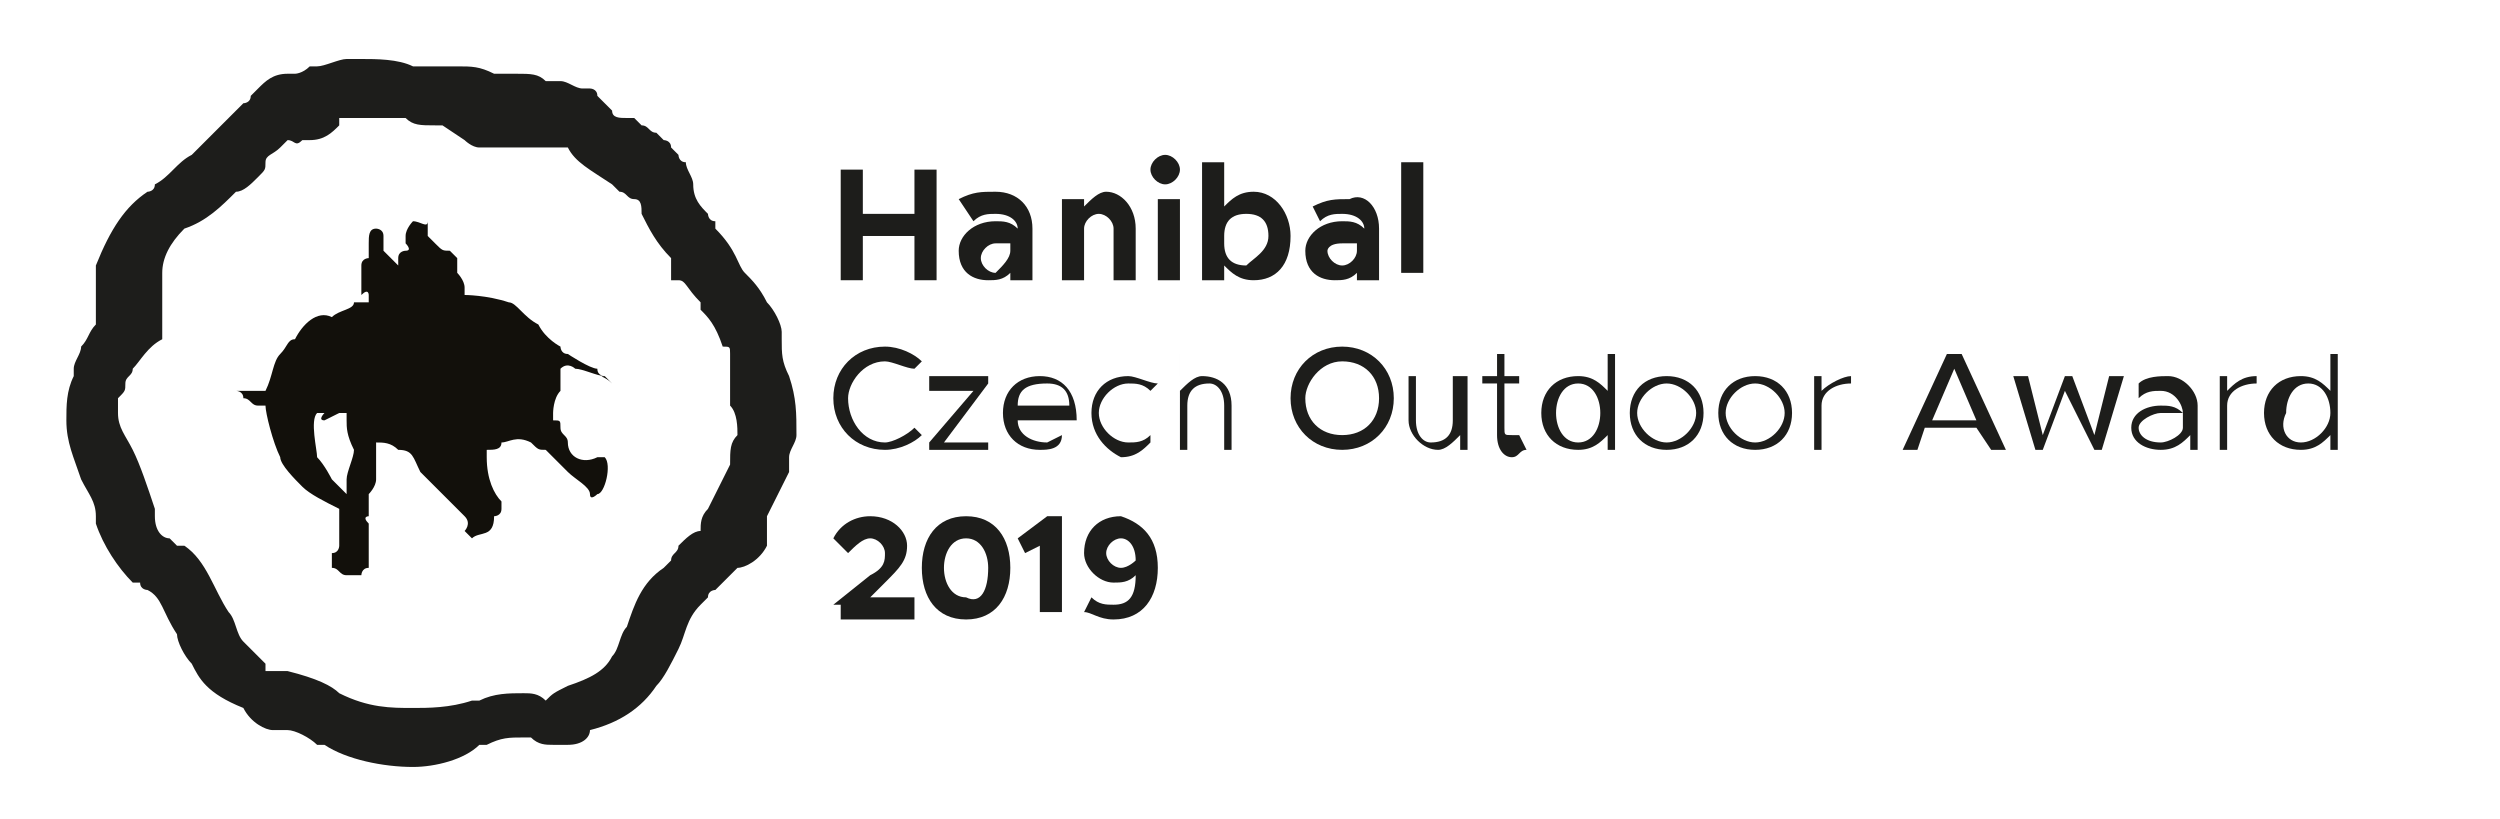 <?xml version="1.0" encoding="utf-8"?>
<!-- Generator: Adobe Illustrator 24.2.1, SVG Export Plug-In . SVG Version: 6.00 Build 0)  -->
<svg version="1.1" id="Vrstva_1" xmlns="http://www.w3.org/2000/svg" xmlns:xlink="http://www.w3.org/1999/xlink" x="0px" y="0px"
	 viewBox="0 0 33.9 11.1" style="enable-background:new 0 0 33.9 11.1;" xml:space="preserve">
<style type="text/css">
	.st0{fill-rule:evenodd;clip-rule:evenodd;fill:#12100B;}
	.st1{fill:#1D1D1B;}
</style>
<g>
	<path class="st0" d="M8.2,5.1c0,0-0.1,0-0.1-0.1C8,5,7.7,4.8,7.7,4.8c-0.1,0-0.1-0.1-0.1-0.1S7.4,4.6,7.3,4.4
		C7.1,4.3,7,4.1,6.9,4.1C6.6,4,6.3,4,6.3,4c0,0,0,0,0,0c0,0,0-0.1,0-0.1c0-0.1-0.1-0.2-0.1-0.2c0,0,0-0.1,0-0.1c0,0,0-0.1,0-0.1
		c0,0-0.1-0.1-0.1-0.1C6,3.4,6,3.4,5.9,3.3c0,0-0.1-0.1-0.1-0.1c0,0,0,0,0-0.1c0,0,0,0,0-0.1C5.8,3.1,5.7,3,5.6,3
		C5.6,3,5.5,3.1,5.5,3.2c0,0.1,0,0.1,0,0.1c0,0,0.1,0.1,0,0.1c0,0-0.1,0-0.1,0.1c0,0,0,0.1,0,0.1c0,0,0,0,0,0c0,0,0,0-0.1-0.1
		c0,0-0.1-0.1-0.1-0.1c0,0,0,0,0-0.1c0,0,0,0,0-0.1c0-0.1-0.1-0.1-0.1-0.1c-0.1,0-0.1,0.1-0.1,0.2c0,0.1,0,0.1,0,0.1
		c0,0,0,0.1,0,0.1c0,0-0.1,0-0.1,0.1c0,0,0,0.1,0,0.1c0,0,0,0,0,0.1c0,0,0,0.1,0,0.2C5,3.9,5,4,5,4c0,0,0,0,0,0.1c0,0,0,0,0,0
		c-0.1,0-0.1,0-0.2,0C4.8,4.2,4.6,4.2,4.5,4.3C4.3,4.2,4.1,4.4,4,4.6C3.9,4.6,3.9,4.7,3.8,4.8C3.7,4.9,3.7,5.1,3.6,5.3c0,0,0,0,0,0
		c0,0-0.1,0-0.1,0c0,0-0.1,0-0.1,0c0,0-0.1,0-0.1,0c0,0-0.1,0-0.1,0c0,0,0,0,0,0c0,0,0,0,0,0c0,0,0.1,0,0.1,0.1
		c0.1,0,0.1,0.1,0.2,0.1c0,0,0.1,0,0.1,0c0,0,0,0,0,0c0,0,0,0,0,0C3.6,5.6,3.7,6,3.8,6.2c0,0.1,0.2,0.3,0.3,0.4
		c0.1,0.1,0.3,0.2,0.5,0.3c0,0.1,0,0.1,0,0.2c0,0.1,0,0.1,0,0.2c0,0,0,0.1,0,0.1c0,0,0,0.1-0.1,0.1c0,0,0,0,0,0c0,0,0,0,0,0.1
		c0,0,0,0,0,0.1c0.1,0,0.1,0.1,0.2,0.1c0.1,0,0.1,0,0.2,0c0,0,0-0.1,0.1-0.1c0,0,0-0.1,0-0.1c0,0,0-0.1,0-0.1c0-0.1,0-0.1,0-0.2
		c0,0,0-0.1,0-0.1c0,0,0-0.1,0-0.1C4.9,7,5,7,5,7c0,0,0,0,0,0c0,0,0,0,0,0c0,0,0,0,0,0c0,0,0,0,0,0c0,0,0,0,0,0c0,0,0,0,0,0
		C5,6.8,5,6.8,5,6.7c0,0,0.1-0.1,0.1-0.2c0-0.1,0-0.1,0-0.2c0,0,0-0.1,0-0.1c0,0,0-0.1,0-0.1c0,0,0-0.1,0-0.1c0.1,0,0.2,0,0.3,0.1
		c0.2,0,0.2,0.1,0.3,0.3C6,6.7,6.2,6.9,6.3,7c0.1,0.1,0,0.2,0,0.2c0,0,0.1,0.1,0.1,0.1l0,0c0.1-0.1,0.3,0,0.3-0.3c0,0,0.1,0,0.1-0.1
		c0,0,0-0.1,0-0.1C6.7,6.7,6.6,6.5,6.6,6.2c0,0,0-0.1,0-0.1c0.1,0,0.2,0,0.2-0.1c0.1,0,0.2-0.1,0.4,0c0.1,0.1,0.1,0.1,0.2,0.1
		c0.1,0.1,0.2,0.2,0.3,0.3c0.1,0.1,0.3,0.2,0.3,0.3c0,0.1,0.1,0,0.1,0c0.1,0,0.2-0.4,0.1-0.5c0,0-0.1,0-0.1,0C7.9,6.3,7.7,6.2,7.7,6
		c0-0.1-0.1-0.1-0.1-0.2c0-0.1,0-0.1-0.1-0.1c0,0,0-0.1,0-0.1c0,0,0-0.2,0.1-0.3c0-0.1,0-0.3,0-0.3C7.7,4.9,7.8,5,7.8,5
		C7.9,5,8.1,5.1,8.2,5.1c-0.1,0,0,0,0.1,0.1C8.3,5.2,8.2,5.1,8.2,5.1 M4.7,5.7c0,0,0-0.1,0-0.1c0,0-0.1,0-0.1,0c0,0,0,0,0,0
		c0,0,0,0,0,0c0,0-0.2,0.1-0.2,0.1c-0.1,0,0-0.1,0-0.1c0,0-0.1,0-0.1,0c0,0,0,0,0,0c-0.1,0.1,0,0.5,0,0.6c0.1,0.1,0.2,0.3,0.2,0.3
		c0.1,0.1,0.1,0.1,0.2,0.2c0,0,0,0,0,0c0-0.1,0-0.2,0-0.2c0-0.1,0.1-0.3,0.1-0.4C4.7,5.9,4.7,5.8,4.7,5.7z"/>
	<path class="st1" d="M5.6,10.4c-0.4,0-0.9-0.1-1.2-0.3c0,0-0.1,0-0.1,0l0,0C4.2,10,4,9.9,3.9,9.9c0,0-0.1,0-0.1,0c0,0-0.1,0-0.1,0
		c0,0,0,0,0,0l0,0l0,0c0,0,0,0,0,0c-0.1,0-0.3-0.1-0.4-0.3C2.8,9.4,2.7,9.2,2.6,9C2.5,8.9,2.4,8.7,2.4,8.6C2.2,8.3,2.2,8.1,2,8l0,0
		l0,0c0,0-0.1,0-0.1-0.1L1.8,7.9C1.6,7.7,1.4,7.4,1.3,7.1c0,0,0-0.1,0-0.1l0,0l0,0c0-0.2-0.1-0.3-0.2-0.5C1,6.2,0.9,6,0.9,5.7l0,0
		c0-0.2,0-0.4,0.1-0.6c0,0,0-0.1,0-0.1L1,5c0,0,0,0,0,0l0,0c0-0.1,0.1-0.2,0.1-0.3c0.1-0.1,0.1-0.2,0.2-0.3c0,0,0,0,0,0l0,0l0,0
		c0,0,0-0.1,0-0.1c0,0,0-0.1,0-0.1c0-0.2,0-0.4,0-0.6C1.5,3.1,1.7,2.8,2,2.6c0,0,0.1,0,0.1-0.1l0,0l0,0c0.2-0.1,0.3-0.3,0.5-0.4l0,0
		c0,0,0,0,0,0l0,0c0,0,0,0,0,0l0,0l0,0l0.2-0.2C3,1.7,3.2,1.5,3.3,1.4c0,0,0.1,0,0.1-0.1c0,0,0,0,0.1-0.1c0.1-0.1,0.2-0.2,0.4-0.2
		c0,0,0.1,0,0.1,0C4,1,4.1,1,4.2,0.9l0,0l0.1,0c0.1,0,0.3-0.1,0.4-0.1c0.1,0,0.1,0,0.2,0c0.2,0,0.5,0,0.7,0.1c0.1,0,0.3,0,0.4,0
		c0.1,0,0.1,0,0.2,0c0.2,0,0.3,0,0.5,0.1c0,0,0.1,0,0.1,0c0.1,0,0.1,0,0.2,0c0.2,0,0.3,0,0.4,0.1c0,0,0.1,0,0.1,0c0,0,0.1,0,0.1,0
		c0.1,0,0.2,0.1,0.3,0.1c0,0,0.1,0,0.1,0l0,0l0,0c0,0,0.1,0,0.1,0.1c0,0,0,0,0,0l0.1,0.1l0.1,0.1c0,0.1,0.1,0.1,0.2,0.1l0.1,0
		l0.1,0.1c0.1,0,0.1,0.1,0.2,0.1C8.9,1.8,9,1.9,9,1.9c0,0,0.1,0,0.1,0.1l0,0l0,0c0,0,0.1,0.1,0.1,0.1l0,0l0,0c0,0,0,0.1,0.1,0.1
		c0,0.1,0.1,0.2,0.1,0.3c0,0.2,0.1,0.3,0.2,0.4l0,0l0,0c0,0,0,0.1,0.1,0.1c0,0,0,0,0,0.1C10,3.4,10,3.6,10.1,3.7
		c0.1,0.1,0.2,0.2,0.3,0.4l0,0c0.1,0.1,0.2,0.3,0.2,0.4c0,0,0,0.1,0,0.1l0,0l0,0c0,0.2,0,0.3,0.1,0.5l0,0c0,0,0,0,0,0
		c0.1,0.3,0.1,0.5,0.1,0.8l0,0c0,0,0,0,0,0l0,0l0,0c0,0.1-0.1,0.2-0.1,0.3l0,0.1l0,0.1c0,0,0,0,0,0l0,0c-0.1,0.2-0.2,0.4-0.3,0.6
		c0,0.1,0,0.2,0,0.4c-0.1,0.2-0.3,0.3-0.4,0.3c0,0,0,0,0,0C9.8,7.9,9.7,8,9.7,8l0,0l0,0c0,0-0.1,0-0.1,0.1c0,0,0,0-0.1,0.1l0,0
		C9.3,8.4,9.3,8.6,9.2,8.8C9.1,9,9,9.2,8.9,9.3l0,0C8.7,9.6,8.4,9.8,8,9.9c0,0.1-0.1,0.2-0.3,0.2c-0.1,0-0.1,0-0.2,0
		c-0.1,0-0.2,0-0.3-0.1c0,0,0,0-0.1,0c-0.2,0-0.3,0-0.5,0.1l0,0c0,0-0.1,0-0.1,0C6.3,10.3,5.9,10.4,5.6,10.4z M4.6,9.4
		C4.7,9.4,4.7,9.4,4.6,9.4c0.4,0.2,0.7,0.2,1,0.2c0.2,0,0.5,0,0.8-0.1c0,0,0.1,0,0.1,0c0.2-0.1,0.4-0.1,0.6-0.1l0,0l0,0
		c0.1,0,0.2,0,0.3,0.1c0.1-0.1,0.1-0.1,0.3-0.2l0,0C8,9.2,8.2,9.1,8.3,8.9c0.1-0.1,0.1-0.3,0.2-0.4C8.6,8.2,8.7,7.9,9,7.7l0,0
		c0,0,0,0,0.1-0.1c0,0,0,0,0,0c0-0.1,0.1-0.1,0.1-0.2c0.1-0.1,0.2-0.2,0.3-0.2c0-0.1,0-0.2,0.1-0.3c0.1-0.2,0.2-0.4,0.3-0.6
		C9.9,6.1,9.9,6,10,5.9c0-0.1,0-0.3-0.1-0.4l0,0l0,0c0,0,0,0,0-0.1l0,0l0-0.1c0-0.2,0-0.3,0-0.5c0,0,0,0,0,0c0-0.1,0-0.1-0.1-0.1
		C9.7,4.4,9.6,4.3,9.5,4.2l0-0.1l0,0C9.3,3.9,9.3,3.8,9.2,3.8l-0.1,0l0-0.1c0,0,0,0,0,0l0,0c0,0,0,0,0-0.1c0,0,0,0,0-0.1
		C8.9,3.3,8.8,3.1,8.7,2.9c0-0.1,0-0.2-0.1-0.2c0,0,0,0,0,0c0,0,0,0,0,0c0,0,0,0,0,0l0,0c-0.1,0-0.1-0.1-0.2-0.1
		c0,0-0.1-0.1-0.1-0.1C8,2.3,7.8,2.2,7.7,2c0,0,0,0,0,0c0,0-0.1,0-0.1,0c0,0-0.1,0-0.1,0l0,0c-0.1,0-0.1,0-0.2,0l-0.1,0l-0.1,0
		c-0.1,0-0.1,0-0.2,0c0,0-0.1,0-0.1,0l0,0l0,0c0,0,0,0,0,0c-0.1,0-0.1,0-0.2,0l-0.1,0l0,0c-0.1,0-0.2-0.1-0.2-0.1c0,0,0,0,0,0L6,1.7
		l-0.1,0c0,0,0,0,0,0c-0.2,0-0.3,0-0.4-0.1l0,0C5.3,1.6,5,1.6,4.8,1.6l-0.1,0l0,0c0,0-0.1,0-0.1,0c0,0,0,0.1,0,0.1
		C4.5,1.8,4.4,1.9,4.2,1.9l0,0c0,0,0,0-0.1,0C4,2,4,1.9,3.9,1.9l0,0l0,0c0,0,0,0-0.1,0.1C3.7,2.1,3.6,2.1,3.6,2.2
		c0,0.1,0,0.1-0.1,0.2C3.4,2.5,3.3,2.6,3.2,2.6c0,0,0,0,0,0l0,0C3,2.8,2.8,3,2.5,3.1c0,0,0,0,0,0C2.3,3.3,2.2,3.5,2.2,3.7l0,0
		c0,0.1,0,0.2,0,0.4c0,0,0,0.1,0,0.1c0,0,0,0.1,0,0.1c0,0.1,0,0.2,0,0.3l0,0C2,4.7,1.9,4.9,1.8,5c0,0.1-0.1,0.1-0.1,0.2
		c0,0.1,0,0.1-0.1,0.2c0,0.1,0,0.1,0,0.2c0,0.2,0.1,0.3,0.2,0.5c0.1,0.2,0.2,0.5,0.3,0.8c0,0,0,0,0,0.1c0,0.2,0.1,0.3,0.2,0.3
		l0.1,0.1c0,0,0,0,0.1,0C2.8,7.6,2.9,8,3.1,8.3c0.1,0.1,0.1,0.3,0.2,0.4l0,0c0.1,0.1,0.2,0.2,0.3,0.3L3.6,9l0,0.1c0,0,0,0,0,0
		c0,0,0,0,0,0c0,0,0.1,0,0.1,0c0.1,0,0.1,0,0.2,0l0,0l0,0C4.3,9.2,4.5,9.3,4.6,9.4z"/>
	<g>
		<path class="st1" d="M12.7,2.3v1.5h-0.3V3.2h-0.7v0.6h-0.3V2.3h0.3v0.6h0.7V2.3H12.7z"/>
		<path class="st1" d="M14,3.1v0.7h-0.3V3.7c-0.1,0.1-0.2,0.1-0.3,0.1c-0.2,0-0.4-0.1-0.4-0.4c0-0.2,0.2-0.4,0.5-0.4
			c0.1,0,0.2,0,0.3,0.1v0c0-0.1-0.1-0.2-0.3-0.2c-0.1,0-0.2,0-0.3,0.1L13,2.7c0.2-0.1,0.3-0.1,0.5-0.1C13.8,2.6,14,2.8,14,3.1z
			 M13.7,3.4V3.3c-0.1,0-0.2,0-0.2,0c-0.1,0-0.2,0.1-0.2,0.2c0,0.1,0.1,0.2,0.2,0.2C13.6,3.6,13.7,3.5,13.7,3.4z"/>
		<path class="st1" d="M15.4,3.1v0.7h-0.3V3.1c0-0.1-0.1-0.2-0.2-0.2c-0.1,0-0.2,0.1-0.2,0.2l0,0v0.7h-0.3V2.7h0.3v0.1
			c0.1-0.1,0.2-0.2,0.3-0.2C15.2,2.6,15.4,2.8,15.4,3.1z"/>
		<path class="st1" d="M15.6,2.3c0-0.1,0.1-0.2,0.2-0.2c0.1,0,0.2,0.1,0.2,0.2c0,0.1-0.1,0.2-0.2,0.2C15.7,2.5,15.6,2.4,15.6,2.3z
			 M15.6,2.7H16v1.1h-0.3V2.7z"/>
		<path class="st1" d="M17.5,3.2c0,0.4-0.2,0.6-0.5,0.6c-0.2,0-0.3-0.1-0.4-0.2v0.2h-0.3V2.2h0.3v0.6c0.1-0.1,0.2-0.2,0.4-0.2
			C17.3,2.6,17.5,2.9,17.5,3.2z M17.2,3.2c0-0.2-0.1-0.3-0.3-0.3c-0.2,0-0.3,0.1-0.3,0.3v0.1c0,0.2,0.1,0.3,0.3,0.3
			C17,3.5,17.2,3.4,17.2,3.2z"/>
		<path class="st1" d="M18.7,3.1v0.7h-0.3V3.7c-0.1,0.1-0.2,0.1-0.3,0.1c-0.2,0-0.4-0.1-0.4-0.4c0-0.2,0.2-0.4,0.5-0.4
			c0.1,0,0.2,0,0.3,0.1v0c0-0.1-0.1-0.2-0.3-0.2c-0.1,0-0.2,0-0.3,0.1l-0.1-0.2c0.2-0.1,0.3-0.1,0.5-0.1C18.5,2.6,18.7,2.8,18.7,3.1
			z M18.4,3.4V3.3c-0.1,0-0.2,0-0.2,0C18,3.3,18,3.4,18,3.4c0,0.1,0.1,0.2,0.2,0.2C18.3,3.6,18.4,3.5,18.4,3.4z"/>
		<path class="st1" d="M19,2.2h0.3v1.5H19V2.2z"/>
		<path class="st1" d="M11.3,5.4c0-0.4,0.3-0.7,0.7-0.7c0.2,0,0.4,0.1,0.5,0.2l-0.1,0.1C12.3,5,12.1,4.9,12,4.9
			c-0.3,0-0.5,0.3-0.5,0.5C11.5,5.7,11.7,6,12,6c0.1,0,0.3-0.1,0.4-0.2l0.1,0.1C12.4,6,12.2,6.1,12,6.1C11.6,6.1,11.3,5.8,11.3,5.4z
			"/>
		<path class="st1" d="M12.6,6l0.6-0.7h-0.6V5.1h0.8v0.1L12.8,6h0.6v0.1h-0.8V6z"/>
		<path class="st1" d="M14.4,5.9L14.4,5.9c0,0.2-0.2,0.2-0.3,0.2c-0.3,0-0.5-0.2-0.5-0.5c0-0.3,0.2-0.5,0.5-0.5
			c0.3,0,0.5,0.2,0.5,0.6h-0.8c0,0.2,0.2,0.3,0.4,0.3C14.2,6,14.4,5.9,14.4,5.9z M13.8,5.5h0.7c0-0.2-0.1-0.3-0.3-0.3
			C13.9,5.2,13.8,5.3,13.8,5.5z"/>
		<path class="st1" d="M14.8,5.6c0-0.3,0.2-0.5,0.5-0.5c0.1,0,0.3,0.1,0.4,0.1l-0.1,0.1c-0.1-0.1-0.2-0.1-0.3-0.1
			c-0.2,0-0.4,0.2-0.4,0.4c0,0.2,0.2,0.4,0.4,0.4c0.1,0,0.2,0,0.3-0.1L15.6,6c-0.1,0.1-0.2,0.2-0.4,0.2C15,6.1,14.8,5.9,14.8,5.6z"
			/>
		<path class="st1" d="M16.7,5.5v0.6h-0.1V5.5c0-0.2-0.1-0.3-0.2-0.3c-0.2,0-0.3,0.1-0.3,0.3v0.6h-0.1V4.8H16v0.5
			c0.1-0.1,0.2-0.2,0.3-0.2C16.5,5.1,16.7,5.2,16.7,5.5z"/>
		<path class="st1" d="M17.5,5.4c0-0.4,0.3-0.7,0.7-0.7c0.4,0,0.7,0.3,0.7,0.7c0,0.4-0.3,0.7-0.7,0.7C17.8,6.1,17.5,5.8,17.5,5.4z
			 M18.7,5.4c0-0.3-0.2-0.5-0.5-0.5s-0.5,0.3-0.5,0.5c0,0.3,0.2,0.5,0.5,0.5S18.7,5.7,18.7,5.4z"/>
		<path class="st1" d="M19.9,5.1v1h-0.1V5.9c-0.1,0.1-0.2,0.2-0.3,0.2c-0.2,0-0.4-0.2-0.4-0.4V5.1h0.1v0.6c0,0.2,0.1,0.3,0.2,0.3
			c0.2,0,0.3-0.1,0.3-0.3V5.1H19.9z"/>
		<path class="st1" d="M20.7,6.1c-0.1,0-0.1,0.1-0.2,0.1c-0.1,0-0.2-0.1-0.2-0.3V5.2h-0.2V5.1h0.2V4.8h0.1v0.3h0.2v0.1h-0.2v0.6
			c0,0.1,0,0.1,0.1,0.1c0,0,0.1,0,0.1,0L20.7,6.1z"/>
		<path class="st1" d="M21.9,4.8v1.3h-0.1V5.9c-0.1,0.1-0.2,0.2-0.4,0.2c-0.3,0-0.5-0.2-0.5-0.5c0-0.3,0.2-0.5,0.5-0.5
			c0.2,0,0.3,0.1,0.4,0.2V4.8H21.9z M21.7,5.6c0-0.2-0.1-0.4-0.3-0.4c-0.2,0-0.3,0.2-0.3,0.4c0,0.2,0.1,0.4,0.3,0.4
			C21.6,6,21.7,5.8,21.7,5.6z"/>
		<path class="st1" d="M22.1,5.6c0-0.3,0.2-0.5,0.5-0.5s0.5,0.2,0.5,0.5s-0.2,0.5-0.5,0.5S22.1,5.9,22.1,5.6z M23,5.6
			c0-0.2-0.2-0.4-0.4-0.4c-0.2,0-0.4,0.2-0.4,0.4c0,0.2,0.2,0.4,0.4,0.4C22.8,6,23,5.8,23,5.6z"/>
		<path class="st1" d="M23.3,5.6c0-0.3,0.2-0.5,0.5-0.5s0.5,0.2,0.5,0.5s-0.2,0.5-0.5,0.5S23.3,5.9,23.3,5.6z M24.2,5.6
			c0-0.2-0.2-0.4-0.4-0.4c-0.2,0-0.4,0.2-0.4,0.4c0,0.2,0.2,0.4,0.4,0.4C24,6,24.2,5.8,24.2,5.6z"/>
		<path class="st1" d="M25.1,5.1v0.1c-0.2,0-0.4,0.1-0.4,0.3v0.6h-0.1v-1h0.1v0.2C24.8,5.2,25,5.1,25.1,5.1z"/>
		<path class="st1" d="M26.8,5.8h-0.7L26,6.1h-0.2l0.6-1.3h0.2l0.6,1.3H27L26.8,5.8z M26.8,5.7L26.5,5l-0.3,0.7H26.8z"/>
		<path class="st1" d="M27.3,5.1h0.2l0.2,0.8l0.3-0.8h0.1l0.3,0.8l0.2-0.8h0.2l-0.3,1h-0.1L28,5.3l-0.3,0.8h-0.1L27.3,5.1z"/>
		<path class="st1" d="M29.8,5.5v0.6h-0.1V5.9c-0.1,0.1-0.2,0.2-0.4,0.2c-0.2,0-0.4-0.1-0.4-0.3c0-0.2,0.2-0.3,0.4-0.3
			c0.1,0,0.2,0,0.3,0.1v0c0-0.1-0.1-0.3-0.3-0.3c-0.1,0-0.2,0-0.3,0.1L29,5.2c0.1-0.1,0.3-0.1,0.4-0.1C29.6,5.1,29.8,5.3,29.8,5.5z
			 M29.6,5.8V5.6c-0.1,0-0.2,0-0.3,0c-0.1,0-0.3,0.1-0.3,0.2C29,5.9,29.1,6,29.3,6C29.4,6,29.6,5.9,29.6,5.8z"/>
		<path class="st1" d="M30.6,5.1v0.1c-0.2,0-0.4,0.1-0.4,0.3v0.6h-0.1v-1h0.1v0.2C30.3,5.2,30.4,5.1,30.6,5.1z"/>
		<path class="st1" d="M31.7,4.8v1.3h-0.1V5.9c-0.1,0.1-0.2,0.2-0.4,0.2c-0.3,0-0.5-0.2-0.5-0.5c0-0.3,0.2-0.5,0.5-0.5
			c0.2,0,0.3,0.1,0.4,0.2V4.8H31.7z M31.6,5.6c0-0.2-0.1-0.4-0.3-0.4c-0.2,0-0.3,0.2-0.3,0.4C30.9,5.8,31,6,31.2,6
			C31.4,6,31.6,5.8,31.6,5.6z"/>
		<path class="st1" d="M11.3,8.2l0.5-0.4C12,7.7,12,7.6,12,7.5c0-0.1-0.1-0.2-0.2-0.2c-0.1,0-0.2,0.1-0.3,0.2l-0.2-0.2
			c0.1-0.2,0.3-0.3,0.5-0.3c0.3,0,0.5,0.2,0.5,0.4c0,0.2-0.1,0.3-0.3,0.5l-0.2,0.2h0.6v0.3h-1V8.2z"/>
		<path class="st1" d="M12.5,7.7c0-0.4,0.2-0.7,0.6-0.7s0.6,0.3,0.6,0.7c0,0.4-0.2,0.7-0.6,0.7S12.5,8.1,12.5,7.7z M13.4,7.7
			c0-0.2-0.1-0.4-0.3-0.4c-0.2,0-0.3,0.2-0.3,0.4c0,0.2,0.1,0.4,0.3,0.4C13.3,8.2,13.4,8,13.4,7.7z"/>
		<path class="st1" d="M14.1,7.4l-0.2,0.1l-0.1-0.2l0.4-0.3h0.2v1.3h-0.3V7.4z"/>
		<path class="st1" d="M15.7,7.7c0,0.4-0.2,0.7-0.6,0.7c-0.2,0-0.3-0.1-0.4-0.1l0.1-0.2c0.1,0.1,0.2,0.1,0.3,0.1
			c0.2,0,0.3-0.1,0.3-0.4c-0.1,0.1-0.2,0.1-0.3,0.1c-0.2,0-0.4-0.2-0.4-0.4c0-0.3,0.2-0.5,0.5-0.5C15.5,7.1,15.7,7.3,15.7,7.7z
			 M15.4,7.6c0-0.2-0.1-0.3-0.2-0.3c-0.1,0-0.2,0.1-0.2,0.2c0,0.1,0.1,0.2,0.2,0.2C15.3,7.7,15.4,7.6,15.4,7.6z"/>
	</g>
</g>
</svg>
